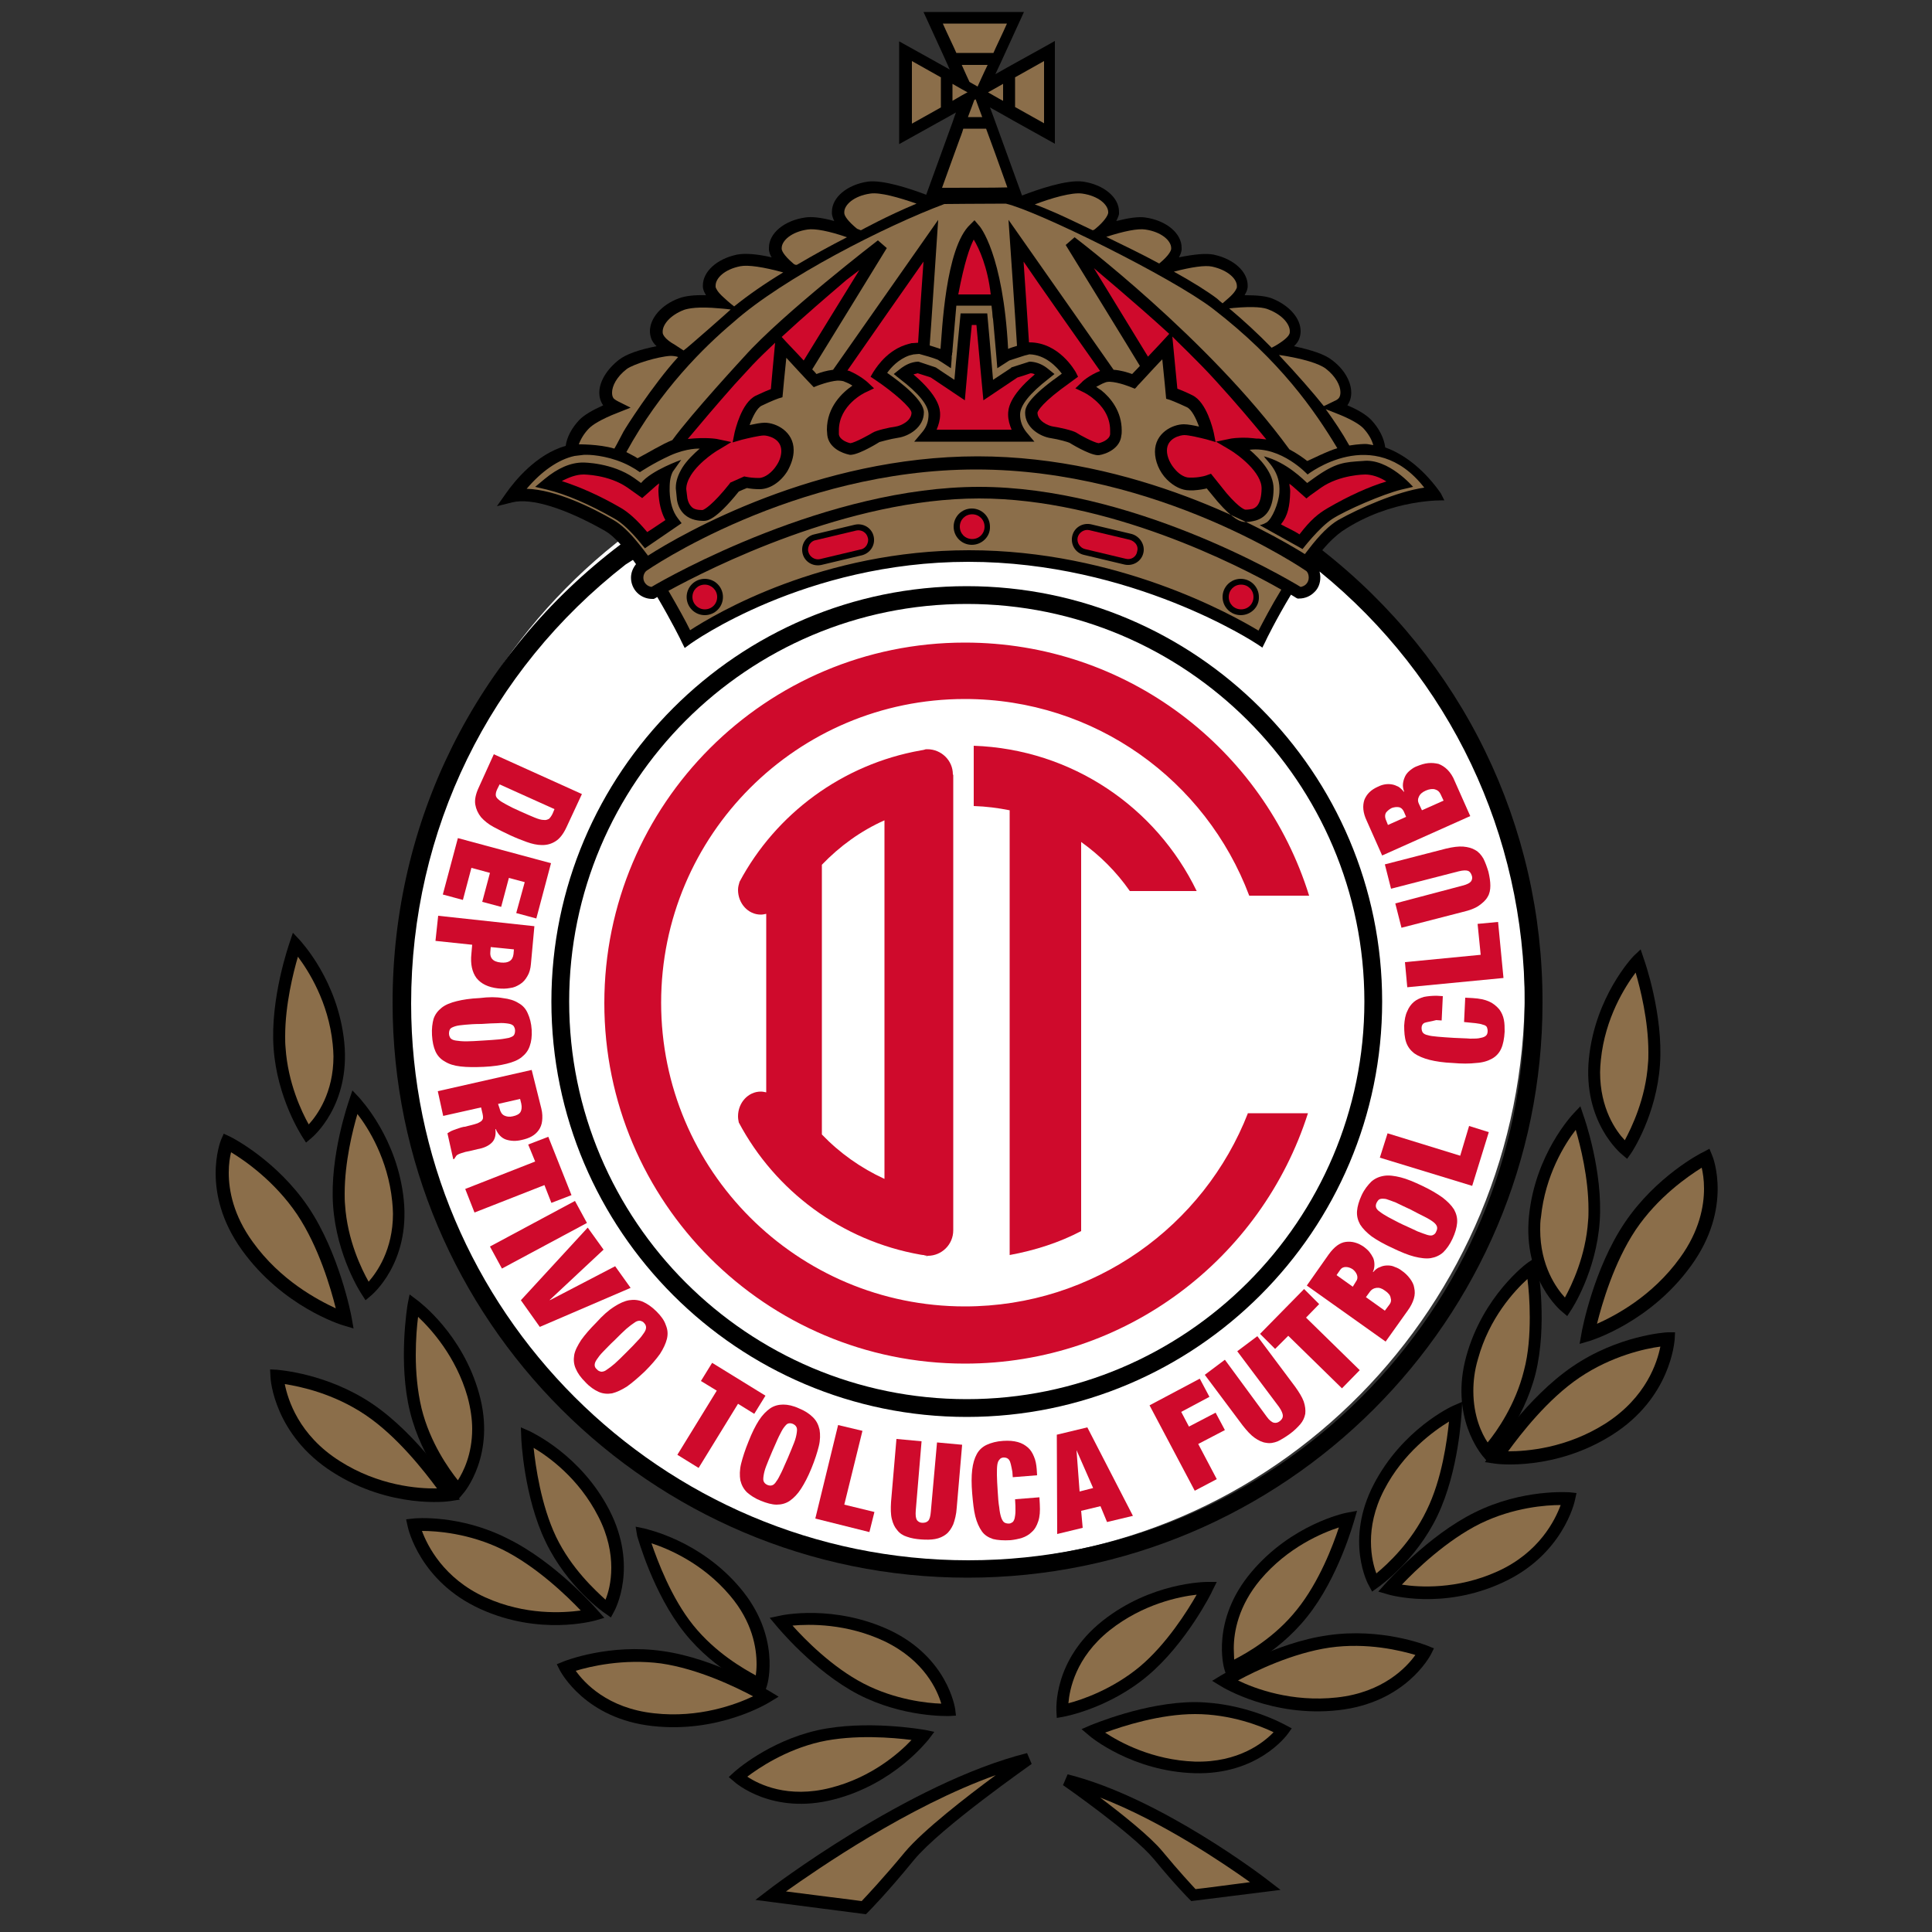 <?xml version="1.0" encoding="utf-8"?>
<!-- Generator: Adobe Illustrator 19.0.0, SVG Export Plug-In . SVG Version: 6.00 Build 0)  -->
<svg version="1.1" id="Capa_1" xmlns="http://www.w3.org/2000/svg" xmlns:xlink="http://www.w3.org/1999/xlink" x="0px" y="0px"
	 viewBox="0 0 500 500" style="enable-background:new 0 0 500 500;" xml:space="preserve">
<rect x="0" y="0" width="500" height="500" fill="#333333" stroke="none"/>
<style type="text/css">
	.st0{fill:#FFFFFF;}
	.st1{fill:#8B6E4A;}
	.st2{fill:#CF0A2C;}
</style>
<g id="XMLID_146_">
	<path id="XMLID_144_" class="st0" d="M394.6,256.6c0,81.5-65.1,147.5-145.4,147.5c-80.3,0-145.4-66-145.4-147.5
		c0-81.5,65.1-147.5,145.4-147.5C329.5,109.1,394.6,175.1,394.6,256.6z"/>
	<path id="XMLID_320_" d="M142.7,259.2c0,59.3,48.2,107.5,107.5,107.5s107.5-48.2,107.5-107.5c0-59.3-48.2-107.5-107.5-107.5
		S142.7,200,142.7,259.2z M147.3,259.2c0-56.7,46.1-102.9,102.9-102.9c56.7,0,102.9,46.1,102.9,102.9c0,56.7-46.2,102.9-102.9,102.9
		C193.5,362.1,147.3,316,147.3,259.2z"/>
	<path id="XMLID_141_" d="M239.7,194.2c0.2,0,0.3-0.1,0.4-0.1C239.9,194.2,239.8,194.2,239.7,194.2z"/>
	<path id="XMLID_140_" d="M240.1,325.1c-0.1,0-0.3,0-0.4-0.1C239.8,325,239.9,325,240.1,325.1z"/>
	<path id="XMLID_139_" d="M198.5,489.4l-3,2.3l28.6,3.7l0.5-0.5c0.2-0.2,4.8-4.8,11.9-13.5c7-8.5,30.3-24.7,30.5-24.9l-1.2-2.8
		C235.1,461.4,198.8,489.1,198.5,489.4z"/>
	<path id="XMLID_138_" d="M275.1,462c0.2,0.1,18.1,12.6,23.5,19.1c5.5,6.7,9.1,10.3,9.2,10.4l0.5,0.5l23.1-2.9l-3-2.3
		c-1.1-0.9-28.3-21.7-52.1-27.6L275.1,462z"/>
	<path id="XMLID_137_" d="M312.5,409.4c-0.6,0-14.6,0.1-27.2,10.1c-12.8,10.2-11.9,22.9-11.9,23.4l0.1,1.7l1.7-0.3
		c0.5-0.1,11.8-2.2,21.8-10.6c9.9-8.3,16.6-21.5,16.8-22.1l1.1-2.2H312.5z"/>
	<path id="XMLID_136_" d="M348.5,391.5c-0.6,0.1-14.2,3-24.6,15.3c-10.6,12.5-7.2,24.8-7,25.3l0.5,1.6l1.6-0.6
		c0.5-0.2,11.2-4.5,19.3-14.7c8.1-10.1,12-24.4,12.2-25l0.7-2.4L348.5,391.5z"/>
	<path id="XMLID_135_" d="M376.1,363.8c-0.5,0.2-13.2,6.1-20.6,20.4c-7.5,14.5-1.5,25.8-1.2,26.2l0.8,1.5l1.4-1
		c0.4-0.3,9.9-6.9,15.5-18.6c5.6-11.7,6.2-26.4,6.3-27l0.1-2.5L376.1,363.8z"/>
	<path id="XMLID_134_" d="M395.5,326.7c-0.5,0.3-11.7,8.7-16,24.2c-4.4,15.8,3.9,25.5,4.2,25.9l1.1,1.3l1.2-1.2
		c0.3-0.4,8.2-8.8,11.4-21.4c3.1-12.6,0.7-27.1,0.6-27.7l-0.4-2.5L395.5,326.7z"/>
	<path id="XMLID_133_" d="M407.3,288.1c-0.4,0.4-10,10.6-11.6,26.6c-1.6,16.3,8.2,24.5,8.6,24.8l1.3,1.1l0.9-1.4
		c0.3-0.4,6.6-10.1,7.5-23.1c0.9-12.9-4-26.9-4.2-27.4l-0.8-2.4L407.3,288.1z"/>
	<path id="XMLID_132_" d="M422.8,247.4c-0.4,0.4-10,10.6-11.6,26.6c-1.6,16.3,8.2,24.5,8.6,24.8l1.3,1.1l1-1.4
		c0.3-0.4,6.6-10,7.5-23c0.9-12.9-4-26.9-4.2-27.4l-0.8-2.4L422.8,247.4z"/>
	<path id="XMLID_131_" d="M282.2,446.5l-2.3,1l1.9,1.6c0.4,0.4,11.2,9.3,27.3,9.8c16.4,0.5,23.9-9.8,24.2-10.2l1-1.4l-1.5-0.8
		c-0.4-0.2-10.5-5.9-23.5-6C296.4,440.5,282.8,446.3,282.2,446.5z"/>
	<path id="XMLID_130_" d="M343.7,423.2c-13.7,1.9-27.1,10.1-27.7,10.4l-2.3,1.4l2.3,1.4c0.5,0.3,13.3,8.1,30.3,6.2
		c17.4-1.9,23.7-13.9,24-14.4l0.8-1.6l-1.7-0.7C368.9,425.7,357.4,421.2,343.7,423.2z"/>
	<path id="XMLID_129_" d="M381.7,391.4c-12.2,6-22.8,18.1-23.3,18.6l-1.7,1.9l2.4,0.7c0.6,0.2,14.3,4.1,29.7-3
		c15.6-7.1,18.7-20.8,18.8-21.4l0.4-1.8l-1.8-0.2C405.8,386.2,394,385.3,381.7,391.4z"/>
	<path id="XMLID_128_" d="M431.6,344.8c-0.5,0-12.9,0.8-24.7,8.9c-11.7,8-20.7,21.8-21.1,22.4l-1.5,2.3l2.7,0.4
		c0.6,0.1,15.5,1.9,30.3-7.5c15.1-9.6,16-24,16.1-24.6l0.1-1.9L431.6,344.8z"/>
	<path id="XMLID_127_" d="M440.7,298.2c-0.5,0.2-12.1,6.2-20.2,18.2c-8.1,12-11.1,27.9-11.2,28.6l-0.5,2.8l2.7-0.8
		c0.6-0.2,15.7-4.9,26.2-19.5c10.7-14.8,5.7-27.9,5.4-28.5l-0.7-1.7L440.7,298.2z"/>
	<path id="XMLID_126_" d="M201.6,418.2l-2.4,0.5l1.6,1.9c0.4,0.5,9.8,11.9,21.3,17.9c11.6,6,23.1,5.6,23.6,5.6l1.7-0.1l-0.2-1.7
		c-0.1-0.5-2-13.2-16.7-20.3C215.9,415.1,202.2,418,201.6,418.2z"/>
	<path id="XMLID_125_" d="M164.9,397.5c0.2,0.6,4.1,14.8,12.2,25c8.1,10.2,18.8,14.5,19.3,14.7l1.6,0.6l0.5-1.6
		c0.2-0.5,3.6-12.8-7-25.3c-10.4-12.3-24.1-15.1-24.6-15.3l-2.4-0.5L164.9,397.5z"/>
	<path id="XMLID_124_" d="M134.9,372c0,0.6,0.7,15.4,6.3,27c5.6,11.7,15.1,18.4,15.5,18.6l1.4,1l0.8-1.5c0.3-0.5,6.3-11.7-1.2-26.3
		c-7.4-14.3-20.1-20.1-20.6-20.4l-2.3-1L134.9,372z"/>
	<path id="XMLID_123_" d="M105.5,337.5c-0.1,0.6-2.5,15.2,0.6,27.8c3.1,12.7,11,21.1,11.4,21.4l1.2,1.2l1.1-1.3
		c0.4-0.4,8.6-10.2,4.2-25.9c-4.3-15.5-15.5-23.8-16-24.2l-2-1.5L105.5,337.5z"/>
	<path id="XMLID_122_" d="M90.4,284.6c-0.2,0.6-5.1,14.5-4.2,27.4c0.9,13,7.2,22.7,7.5,23.1l0.9,1.4l1.3-1.1
		c0.4-0.3,10.2-8.5,8.6-24.8c-1.6-16-11.2-26.1-11.6-26.6l-1.7-1.8L90.4,284.6z"/>
	<path id="XMLID_121_" d="M75,243.8c-0.2,0.6-5.1,14.5-4.2,27.4c0.9,13,7.2,22.6,7.5,23.1l0.9,1.4l1.3-1.1
		c0.4-0.3,10.2-8.5,8.6-24.8c-1.6-16-11.2-26.1-11.6-26.6l-1.7-1.8L75,243.8z"/>
	<path id="XMLID_120_" d="M211.5,447.8c-12.7,2.9-21.3,10.6-21.6,10.9l-1.3,1.2l1.3,1.1c0.4,0.4,10,8.8,25.9,4.7
		c15.6-4,24.1-15.1,24.5-15.5l1.5-2l-2.4-0.5C238.7,447.6,224.1,445,211.5,447.8z"/>
	<path id="XMLID_119_" d="M145.8,430l-1.7,0.7l0.8,1.6c0.3,0.5,6.6,12.5,24,14.4c17.1,1.9,29.8-5.9,30.3-6.2l2.3-1.4l-2.3-1.4
		c-0.6-0.3-14-8.5-27.7-10.4C157.8,425.3,146.3,429.8,145.8,430z"/>
	<path id="XMLID_118_" d="M106.9,393l-1.8,0.2l0.4,1.8c0.1,0.6,3.2,14.3,18.8,21.4c15.4,7,29.2,3.1,29.7,3l2.4-0.7l-1.7-1.9
		c-0.4-0.5-11-12.6-23.3-18.6C119.1,391.9,107.4,392.9,106.9,393z"/>
	<path id="XMLID_117_" d="M70,356.4c0,0.6,1,15,16.1,24.6c14.9,9.5,29.7,7.6,30.3,7.5l2.6-0.4l-1.4-2.3c-0.4-0.6-9.4-14.4-21.1-22.4
		c-11.8-8-24.2-8.8-24.7-8.9l-1.9-0.1L70,356.4z"/>
	<path id="XMLID_116_" d="M57.2,295c-0.2,0.5-5.3,13.6,5.4,28.5c10.5,14.6,25.5,19.3,26.2,19.5l2.7,0.8l-0.5-2.8
		c-0.1-0.7-3.2-16.7-11.2-28.6c-8.1-12-19.7-18-20.2-18.2l-1.7-0.8L57.2,295z"/>
	<path id="XMLID_291_" d="M342.2,142.4L342.2,142.4c1.9-2.3,3.7-3.9,5.1-4.9c12.8-8.6,26.5-8,26.5-8l-0.9-1.8
		c-4.1-5.9-9.3-10.1-14.4-11.9c-0.3-2.4-1.6-5-3.7-7.2l0,0c-1.2-1.2-3.2-2.5-6.1-3.7c0,0,0,0,0,0c0.7-1,1-2.1,1-3.3
		c0-2.8-1.8-6.1-5.1-8.5c-1.8-1.4-5.1-2.5-9.7-3.5c0.7-0.7,1.2-1.4,1.4-2.1c0.2-0.6,0.3-1.2,0.3-1.8c0-3.3-2.9-6.7-7.5-8.5
		c-1.6-0.6-3.9-0.8-7-0.8c0.3-0.5,0.6-1.1,0.7-1.6c0.1-0.3,0.1-0.6,0.1-0.9c0-3.6-3.6-6.9-8.8-8c-2-0.4-5-0.1-9,0.7
		c0.4-0.7,0.6-1.3,0.7-1.9c0-0.2,0-0.4,0-0.6c0-3.7-3.9-7-9.3-7.8c-1.8-0.3-4.4,0.1-7.6,0.9c0.3-0.6,0.6-1.3,0.7-1.8
		c0-0.2,0-0.4,0-0.6c0-3.7-3.9-7-9.3-7.8c-4.2-0.6-11.9,2.1-15.8,3.6l-7.4-20.4c-0.3-0.9-0.7-1.8-0.9-2.4c2,1.1,6.2,3.5,6.2,3.5
		l10.6,5.9V10.6l-2.3,1.3l-8.3,4.6c0,0-3.6,2-4.8,2.7c0.5-1,2.5-5.4,2.5-5.4l0,0l4.9-10.7h-2.4H239l4.9,10.7l0,0c0,0,0.5,1.1,1,2.2
		l0.4,0.9c0.2,0.5,0.4,0.9,0.5,1.1c0,0-2.5-1.4-2.5-1.4l-10.6-5.9v2.6v24l10.6-5.9c0,0,3.3-1.8,4.1-2.3c-0.2,0.5-0.5,1.4-0.8,2.3
		l-6.9,19c-4.2-1.6-11.2-3.9-15.1-3.4c-5.4,0.8-9.3,4.1-9.3,7.8c0,0.2,0,0.4,0,0.6c0.1,0.6,0.3,1.2,0.6,1.8
		c-3.3-0.9-5.8-1.2-7.6-0.9c-5.4,0.8-9.3,4.1-9.3,7.8c0,0.2,0,0.4,0,0.6c0.1,0.6,0.3,1.3,0.7,1.9c-3.9-0.9-7-1.1-9-0.7
		c-5.2,1.1-8.8,4.4-8.8,8c0,0.3,0,0.6,0.1,0.9c0.1,0.5,0.4,1.1,0.7,1.6c-3-0.1-5.4,0.2-7,0.8c-4.6,1.7-7.5,5.2-7.5,8.5
		c0,0.6,0.1,1.2,0.3,1.8c0.2,0.7,0.7,1.4,1.4,2.1c-4.6,0.9-7.9,2.1-9.7,3.5c-3.2,2.5-5.1,5.7-5.1,8.5c0,1.2,0.3,2.3,1,3.3
		c0,0,0,0,0,0c-2.9,1.3-4.9,2.5-6.1,3.7c-2,2.1-3.3,4.5-3.6,6.8c-7.6,2.1-13.3,9.2-15.4,12.2l-2.4,3.4l4-1c4.9-1.2,13.6,1.5,24,7.4
		c1.2,0.7,2.5,1.8,4,3.5c-37.5,28.4-59,71.6-59,118.6c0,82,66.7,148.8,148.8,148.8c82,0,148.8-66.7,148.8-148.8
		C399.3,213.6,378.5,170.8,342.2,142.4z M250.6,403.8c-79.5,0-144.2-64.7-144.2-144.1c0-44.8,20.2-86.1,55.5-113.6l1.9-1.2
		c0.3,0.4,0.5,0.7,0.8,1.1c-0.8,1-1.3,2.2-1.3,3.5c0,1.5,0.6,2.9,1.6,3.9c1,1,2.4,1.6,3.9,1.6h0.4l0.4-0.2c0,0,0.2-0.1,0.5-0.3
		c3.6,6.1,6.3,11.5,6.3,11.6l0.8,1.6l1.5-1.1c0.3-0.2,29.5-21.2,71.9-21.2c42.5,0,74.3,21,74.6,21.2l1.5,1l0.8-1.6
		c0-0.1,2.8-5.8,6.6-12.1c0.8,0.5,1.2,0.7,1.3,0.8l0.4,0.2h0.4c1.5,0,2.9-0.6,3.9-1.6c1.1-1,1.6-2.4,1.6-3.9c0-0.5-0.1-1-0.2-1.5
		c33.8,27.5,53.1,68.1,53.1,111.7C394.7,339.1,330,403.8,250.6,403.8z"/>
	<path id="XMLID_113_" d="M150.9,114.9L150.9,114.9L150.9,114.9z"/>
	<path id="XMLID_112_" class="st1" d="M257.7,459.4c-7.6,5.6-18.8,14.3-23.5,19.9c-5.8,7-9.9,11.3-11.2,12.7
		c-1.2-0.2-14.4-1.8-19.6-2.5C211.6,483.7,235,467.5,257.7,459.4z"/>
	<path id="XMLID_111_" class="st1" d="M300.9,479.2c-3.2-3.9-10.5-9.7-16.2-14c16.1,6.2,32.2,17.2,38.8,21.9
		c-4.6,0.6-12.9,1.7-14.1,1.8C308.3,487.7,305.2,484.4,300.9,479.2z"/>
	<path id="XMLID_110_" class="st1" d="M287.2,421.9c8.6-6.8,18-8.7,22.5-9.2c-2.4,4.2-7.8,12.8-14.7,18.6c-7.1,5.9-15,8.6-18.5,9.5
		C276.8,437.3,278.3,429,287.2,421.9z"/>
	<path id="XMLID_109_" class="st1" d="M319.3,426.6c0-4.3,1.2-11,6.9-17.8c7.1-8.4,16-12.1,20.3-13.5c-1.5,4.6-5.1,14.1-10.8,21.2
		c-5.7,7.2-13,11.3-16.3,13C319.4,428.7,319.3,427.7,319.3,426.6z"/>
	<path id="XMLID_108_" class="st1" d="M354.8,398.9c0-3.7,0.8-8.3,3.4-13.3c5-9.7,12.9-15.3,16.8-17.7c-0.5,4.8-1.8,14.9-5.8,23
		c-4,8.3-10.1,13.9-13,16.3C355.6,405.6,354.8,402.8,354.8,398.9z"/>
	<path id="XMLID_107_" class="st1" d="M381.3,360c0-2.5,0.3-5.3,1.2-8.3c2.9-10.6,9.4-17.6,12.8-20.7c0.3,2.3,0.6,5.8,0.6,9.9
		c0,4.4-0.3,9.3-1.5,13.8c-2.2,8.9-7.1,15.8-9.4,18.6C383.5,371.1,381.3,366.5,381.3,360z"/>
	<path id="XMLID_106_" class="st1" d="M398.6,318.2c0-1,0-2.1,0.2-3.2c1.1-10.9,6.2-19,9-22.6c1.2,4.1,3.3,12.4,3.3,20.6
		c0,1,0,2-0.1,2.9c-0.6,9.2-4.3,16.8-6,19.9C402.8,333.4,398.6,327.6,398.6,318.2z"/>
	<path id="XMLID_105_" class="st1" d="M414.1,277.5c0-1,0.1-2.1,0.2-3.2c1.1-10.9,6.3-19,9-22.6c1.2,4.1,3.3,12.4,3.3,20.6
		c0,1,0,2-0.1,2.9c-0.6,9.2-4.3,16.7-6,19.9C418.2,292.7,414.1,286.9,414.1,277.5z"/>
	<path id="XMLID_104_" class="st1" d="M309.3,443.6c9.2,0,17,3.1,20.3,4.7c-2.5,2.6-9,7.9-20.4,7.6c-11-0.4-19.4-5-23.2-7.5
		C290.6,446.7,300.2,443.6,309.3,443.6z"/>
	<path id="XMLID_103_" class="st1" d="M344.1,426.4c9.8-1.4,18.5,0.8,22.2,1.9c-2.2,3.1-8.3,9.7-20.3,11
		c-11.7,1.3-21.3-2.3-25.6-4.4C324.8,432.5,334.5,427.8,344.1,426.4z"/>
	<path id="XMLID_102_" class="st1" d="M383.1,394.3c8.6-4.2,17-4.8,20.8-4.8c-1.4,3.8-5.5,12.3-16.4,17.2
		c-10.4,4.7-20.2,4.1-24.7,3.4C366.4,406.3,374.4,398.6,383.1,394.3z"/>
	<path id="XMLID_101_" class="st1" d="M408.8,356.5c8.3-5.6,17-7.5,20.9-8c-0.8,4-3.6,13.1-14.2,19.9c-10.1,6.4-20.3,7.2-25.2,7.2
		C393.5,371.2,400.5,362.1,408.8,356.5z"/>
	<path id="XMLID_100_" class="st1" d="M423.3,318.3c5.8-8.6,13.6-13.9,17.1-16.1c0.3,1.3,0.6,3.1,0.6,5.4c0,4.6-1.2,11-6.2,17.9
		c-7.2,10-16.8,15-21.5,17.1C414.6,337.4,417.7,326.7,423.3,318.3z"/>
	<path id="XMLID_99_" class="st1" d="M229,424.8c10.3,5,13.6,12.7,14.6,16.1c-3.6-0.1-12-1-20.1-5.2c-8.1-4.2-15.2-11.4-18.4-15
		C209.5,420.3,219.1,420.1,229,424.8z"/>
	<path id="XMLID_98_" class="st1" d="M179.4,420.6c-5.7-7.1-9.2-16.6-10.8-21.2c4.3,1.4,13.2,5.1,20.3,13.5
		c5.8,6.8,6.9,13.5,6.9,17.8c0,1.2-0.1,2.1-0.2,2.9C192.5,431.9,185.2,427.8,179.4,420.6z"/>
	<path id="XMLID_97_" class="st1" d="M143.9,397.7c-3.9-8.2-5.3-18.3-5.8-23c3.9,2.3,11.7,7.9,16.7,17.7c2.6,5,3.4,9.6,3.4,13.3
		c0,3.8-0.8,6.6-1.5,8.3C154.1,411.6,147.9,406,143.9,397.7z"/>
	<path id="XMLID_96_" class="st1" d="M109.1,364.5c-1.1-4.6-1.5-9.5-1.5-13.8c0-4.1,0.3-7.6,0.6-9.9c3.3,3.1,9.8,10.2,12.8,20.7
		c0.8,3,1.2,5.8,1.2,8.3c0,6.6-2.3,11.1-3.7,13.3C116.2,380.2,111.3,373.4,109.1,364.5z"/>
	<path id="XMLID_95_" class="st1" d="M89.3,311.8c-0.1-1-0.1-2-0.1-2.9c0-8.2,2.1-16.5,3.3-20.6c2.8,3.6,7.9,11.7,9,22.6
		c0.1,1.1,0.2,2.2,0.2,3.2c0,9.4-4.2,15.2-6.3,17.6C93.6,328.5,89.9,321,89.3,311.8z"/>
	<path id="XMLID_94_" class="st1" d="M73.9,271.1c-0.1-1-0.1-2-0.1-2.9c0-8.2,2.1-16.5,3.3-20.6c2.7,3.6,7.9,11.7,9,22.6
		c0.1,1.1,0.2,2.2,0.2,3.2c0,9.4-4.2,15.2-6.4,17.6C78.1,287.8,74.5,280.3,73.9,271.1z"/>
	<path id="XMLID_93_" class="st1" d="M212.2,450.8c8.9-2,19-1.1,23.7-0.5c-3.1,3.3-10.3,9.7-21,12.4c-11,2.8-18.5-0.9-21.5-2.9
		C196.3,457.6,203.2,452.9,212.2,450.8z"/>
	<path id="XMLID_92_" class="st1" d="M171.1,430.5c9.6,1.4,19.3,6.1,23.8,8.5c-4.4,2.1-14,5.7-25.6,4.4c-12.1-1.3-18.1-7.9-20.3-11
		C152.6,431.3,161.3,429.2,171.1,430.5z"/>
	<path id="XMLID_91_" class="st1" d="M125.6,413.4c-10.8-4.9-15-13.4-16.4-17.2c3.8,0,12.2,0.6,20.8,4.8c8.7,4.3,16.7,12,20.3,15.8
		C145.8,417.4,136,418.1,125.6,413.4z"/>
	<path id="XMLID_90_" class="st1" d="M87.9,378.1c-10.6-6.7-13.4-15.9-14.2-19.9c3.9,0.6,12.6,2.4,20.9,8c8.3,5.6,15.3,14.7,18.5,19
		C108.2,385.3,97.9,384.5,87.9,378.1z"/>
	<path id="XMLID_89_" class="st1" d="M65.4,321.4c-5-6.9-6.2-13.3-6.2-17.9c0-2.3,0.3-4.1,0.6-5.3c3.5,2.1,11.3,7.5,17.1,16.1
		c5.6,8.4,8.7,19.1,10,24.3C82.2,336.4,72.6,331.4,65.4,321.4z"/>
	<path id="XMLID_88_" class="st1" d="M187.3,77c-1.7-1.5-2-2.4-2.1-2.7c0-0.1,0-0.2,0-0.4c0-1.9,2.3-4.2,6.4-5c2-0.4,6,0.2,11.1,1.6
		c-4.8,2.9-9.1,5.9-12.7,8.8C188.9,78.5,187.3,77,187.3,77z"/>
	<path id="XMLID_87_" class="st1" d="M205.3,68.2c-2.7-2.3-3-3.5-3-3.8c0-0.1,0-0.2,0-0.2c0-1.9,2.5-4.2,6.7-4.8
		c1.9-0.3,5.6,0.4,10.2,2c-4.3,2.2-8.5,4.5-12.9,7.1C205.8,68.7,205.3,68.2,205.3,68.2z"/>
	<path id="XMLID_86_" class="st1" d="M221.8,59.2c-2.3-1.9-3.3-3.3-3.3-4.1c0-0.1,0-0.2,0-0.2c0-1.9,2.5-4.2,6.7-4.8
		c2.5-0.4,7.4,1,12,2.6c-7.7,3.2-14.4,6.9-14.4,6.9L221.8,59.2z"/>
	<path id="XMLID_85_" class="st1" d="M174.6,89.2c-2.5-1.4-2.9-2.5-3-2.7c-0.1-0.2-0.1-0.5-0.1-0.7c0-1.8,1.9-4.2,5.5-5.6
		c1.2-0.4,3.7-0.9,9.1-0.4c0,0,1.6,0.1,3,0.3c-0.4,0.4-11.6,10.3-12.2,10.6C175.8,90,174.6,89.2,174.6,89.2z"/>
	<path id="XMLID_84_" class="st1" d="M152.5,110.8c0.8-0.8,2.8-2.2,7.4-4l3.3-1.3l-3.2-1.6c-0.8-0.4-1.1-0.7-1.2-0.8
		c-0.3-0.4-0.4-0.9-0.4-1.5c0-1.7,1.2-4.1,3.8-6.1c1.8-1.3,8-3.2,11.3-3.4c0.7,0,1.5,0.1,2,0.3c-6.5,7.1-14,18.9-14,19.1
		c0.5-1.1-2.2,4.2-2.5,4.6c-4-1.2-9.4-1.1-9.2-1.1C150.3,113.6,151.2,112.1,152.5,110.8z"/>
	<path id="XMLID_83_" class="st1" d="M280.1,50.1c4.2,0.6,6.7,2.9,6.7,4.8c0,0.1,0,0.2,0,0.2c-0.1,0.7-1,2.2-3.3,4.1
		c0,0-0.3,0.3-0.7,0.4c-3.8-1.8-7.1-3.4-9.6-4.5c0,0-4.4-1.9-5.4-2.2C272,51.3,277.4,49.7,280.1,50.1z"/>
	<path id="XMLID_82_" class="st1" d="M296.4,59.4c4.2,0.6,6.7,2.9,6.7,4.8c0,0.1,0,0.2,0,0.2c0,0.3-0.4,1.6-3.1,3.8v0
		c-4.4-2.4-9.2-4.7-13.7-6.9C290.9,59.8,294.5,59.1,296.4,59.4z"/>
	<path id="XMLID_81_" class="st1" d="M313.7,69c4.1,0.9,6.4,3.2,6.4,5c0,0.1,0,0.2,0,0.4c-0.1,0.3-0.4,1.2-2.1,2.7
		c0,0-0.8,0.7-1.6,1.4c-0.5-0.4-1-0.8-1.4-1.2c-2.5-1.9-6.5-4.4-11.2-7C308.4,69.1,311.9,68.6,313.7,69z"/>
	<path id="XMLID_80_" class="st1" d="M319.2,79.7c5.5-0.5,8-0.1,9.1,0.4c3.6,1.4,5.5,3.8,5.5,5.6c0,0.3,0,0.5-0.1,0.7
		c-0.1,0.3-0.6,1.2-3,2.7c0,0-0.8,0.5-1.6,0.9c-3.5-3.6-7.3-7.1-11-10.2C318.5,79.8,319.2,79.7,319.2,79.7z"/>
	<path id="XMLID_79_" class="st1" d="M331,91.9c0,0,0.3,0,0.3,0c5.9,0.9,10.1,2.2,11.8,3.5c2.6,2,3.8,4.4,3.8,6.1
		c0,0.6-0.1,1.1-0.4,1.5c-0.1,0.1-0.4,0.5-1.2,0.8c0,0-2,1-2.7,1.3C339.9,101.7,335.7,96.9,331,91.9z"/>
	<path id="XMLID_78_" class="st1" d="M343.1,105.9c1,0.4,2.3,0.9,2.3,0.9c4.7,1.8,6.6,3.2,7.4,4c1.3,1.4,2.2,2.9,2.6,4.4
		c-0.7-0.1-1.4-0.3-2-0.3c-0.1,0-1.8,0-4.2,0.4C347.3,111.9,345.2,108.8,343.1,105.9z"/>
	<path id="XMLID_77_" class="st1" d="M260.3,52.7c8,1.8,42.9,19,53.6,27.2c17.4,13.4,26.3,26.3,32.2,36.1c-2.3,0.6-7.6,3.3-7.8,3.3
		c-1-0.8-2.7-2-4.6-3c-21-28.8-55.6-54.9-55.6-54.9l-2.3,2c0,0,18.1,29.4,19.2,31.3c-0.2,0.2-1.2,1.3-2,2.1c-1.1-0.4-3-1-4.8-1.1
		c-7.4-10.6-2.6-3.7-27.2-38.8c0,0,2.1,30.4,2.2,32.6c-1,0.3-1.9,0.6-2.3,0.8c-1.3-24.6-7.3-31.8-7.6-32l-1.1-1.3l-1.1,1.1
		c-6.5,6-7.3,28.1-7.7,32.2c-0.6-0.2-1.5-0.5-2.8-0.9c0.2-2.2,2.2-32.5,2.2-32.5s-26.5,37.8-27.2,38.8c-1.7,0.2-3.3,0.7-4.3,1.1
		c-0.4-0.5-0.6-0.7-1.1-1.2c1.2-1.9,19.3-31.4,19.3-31.4l-2.3-2c0,0-24.7,19-34.6,30.1c0,0-13.6,14.7-18.6,21.6
		c-2.6,1-6.1,3.2-9,4.7c-0.5-0.4-2.4-1.3-2.9-1.6c8.8-16.1,20.1-27.2,27.7-33.6c12.9-11.5,39.6-25,54.6-30.6
		C245,52.8,253.9,52.7,260.3,52.7z"/>
	<path id="XMLID_245_" class="st1" d="M236,23.9c0,0,0-5.1,0-8.1c2.7,1.5,7.3,4.1,7.3,4.1l0,0c0,0,0.1,0.1,0.2,0.1
		c0,1.3,0,6.5,0,7.8c0,0-4.6,2.6-7.5,4.2C236,29,236,23.9,236,23.9z M262.7,20c0,0,0.2-0.1,0.2-0.1s4.6-2.6,7.3-4.1
		c0,3,0,13.1,0,16.1c-2.6-1.5-7.4-4.1-7.5-4.2C262.7,26.5,262.7,21.3,262.7,20z M247.5,13.7c-0.5-1.2-2.4-5.1-3.5-7.6
		c2.9,0,8.3,0,8.3,0s5.4,0,8.3,0c-1.1,2.5-3,6.4-3.5,7.6C255.6,13.7,249,13.7,247.5,13.7z M243.8,48.6c1.1-3.1,4.6-12.7,4.6-12.7
		s0.6-1.5,0.9-2.6c1.4,0,4.6,0,5.9,0c0.4,1,4.1,11.2,5.5,15.2C258,48.6,246.5,48.6,243.8,48.6z M246.5,21.7c1,0.6,3,1.7,3.9,2.2
		c-0.3,0.1-2.4,1.3-3.9,2.2C246.5,24.3,246.5,23.4,246.5,21.7z M255.6,16.8c-0.8,1.6-2.6,5.6-2.6,5.6c-1-0.6-2-1.1-2.1-1.2
		c0,0-1.4-3-2-4.4C251.1,16.8,253.4,16.8,255.6,16.8z M252.5,25.7c0.2,0.6,1,2.7,1.7,4.6c-1.5,0-2.2,0-3.7,0
		c0.7-1.8,1.6-4.3,1.6-4.3C252.1,25.9,252.2,25.8,252.5,25.7z M259.6,21.7c0,1.7,0,2.6,0,4.4c-1.7-0.9-2.8-1.6-3.9-2.2
		C256.2,23.6,257.9,22.7,259.6,21.7z"/>
	<path id="XMLID_240_" class="st1" d="M338.4,122.8c0,0-6.8-7.4-15-6.4c2.8,2.4,6.2,6,6.2,10.1c0,0.1,0,0.1,0,0.2
		c-0.1,4.5-1.6,7.1-4.6,8c-0.8,0.2-1.7,0.4-2.7,0.4c-1.2,0-3.1-0.6-7.2-5.3c0,0-1.9-2.3-2.8-3.4c-0.8,0.2-1.9,0.4-3.4,0.5l-1.1,0
		c-1.9,0-4-1-5.8-2.8c-2-2-3.1-4.8-3.1-7.2c0-4.8,4.5-7.1,7.5-7.1c1,0,2.6,0.3,3.9,0.6c-0.8-2.2-1.9-4.4-3.1-5
		c-3-1.4-4.4-1.9-4.4-1.9l-1-0.3c0,0-0.6-6.6-1-10.2c-0.2,0.2-1.1,1.1-2.1,2.2l-3.7,4c-0.4,0.4-0.7,0.7-0.9,1l-0.4,0.4l-1-0.4
		c0,0-3.1-1.3-5.5-1.4c-0.6,0-1,0.1-1.2,0.2c-0.9,0.3-1.6,0.8-2.3,1.1c0.4,0.3,0.8,0.6,1.3,0.9c2.5,2,5.3,5.5,5.3,10.4
		c0,0.4,0,0.9-0.1,1.3c-0.3,3.3-3.8,4.8-5.8,5.1l-0.2,0l-0.2,0c-2.4-0.2-7.2-3.2-7.2-3.2c-0.4-0.2-2.8-0.9-4.8-1.2
		c-2.8-0.4-6.7-2.7-6.7-6.6c0-1.4,0.8-3.6,7.2-8.4c0,0,1.3-0.9,2.3-1.7c-1.3-1.7-4.2-4.9-8.4-5c-0.4,0.1-1.1,0.3-1.2,0.3l-3.7,1.2
		c0,0-0.3,0.1-0.3,0.1l-3.1,2l-0.2-2.6c0,0-0.9-10.2-0.9-10.1l-0.1-0.5c0-0.3-0.1-0.8-0.1-1.3l-0.2-1.7c-1.6,0-5,0-5,0s-2.6,0-4.1,0
		c-0.2,2.1-0.7,8.3-1,11.5c0,0.3,0,0.6-0.1,0.8c0,0.3,0,0.5-0.1,0.7c0,0.1,0,0.1,0,0.2c0,0.2,0,0.4,0,0.4l-0.2,2.6c0,0-3-2-3.1-2
		c0,0-0.1,0-0.1-0.1c-0.4-0.2-1.7-0.7-4.3-1.4c0,0-0.4-0.1-0.7-0.2c-0.3,0-1.2,0.1-1.2,0.1c0,0-0.2,0-0.2,0c0,0-1.2,0.3-1.2,0.3
		c-2.8,1-4.7,3.1-5.7,4.5c3.6,2.5,9.5,7.1,9.5,10.2c0,3.9-3.9,6.2-6.7,6.6c-2,0.3-4.4,1-4.8,1.1c0,0-4.9,3.1-7.3,3.3l-0.2,0l-0.2,0
		c-2-0.4-5.4-1.8-5.8-5.1c0-0.5-0.1-0.9-0.1-1.4c0-5.9,4-9.6,6.6-11.4c-0.6-0.4-1.2-0.7-2-1c0,0-0.2-0.1-0.2-0.1
		c-0.3-0.1-0.8-0.2-1.7-0.2c-2.3,0.2-5.1,1.3-5.1,1.3l-1,0.4l-0.2-0.2c-1-1-6.2-6.6-6.9-7.4c-0.4,3.6-0.9,9.2-0.9,9.2l-0.1,1l-1,0.3
		c0,0-1.5,0.5-4.4,1.9c-1.2,0.6-2.3,2.8-3.1,5c1.4-0.3,2.9-0.6,3.9-0.6c3,0,7.5,2.3,7.5,7.1c0,1.8-0.6,3.6-1.6,5.4
		c-1.8,2.9-4.6,4.7-7.2,4.7c-1.2,0-2.3-0.1-3.3-0.3c-0.5,0.2-1.7,0.7-2.1,0.9c-6.1,7.6-8.3,7.6-9.1,7.6c-1.3,0-3.3-0.2-4.9-1.6
		c-1-0.9-1.7-2.1-2-3.8l-0.3-3c0-0.1,0-0.1,0-0.2c0-1.7,0.6-3.4,1.7-5.2c1.2-1.9,3-3.6,4.5-4.9c0,0-3.3-0.2-7.7,1.8
		c-4.4,2-7.8,4.3-7.8,4.3l-1.2-0.8l-1.4-0.8c-4.5-2.4-9.3-2.9-11.2-2.9c0,0-0.4,0-0.5,0c0,0,0,0,0,0c-0.1,0-0.1,0-0.1,0l-2.5,0.3
		c-4.2,0.9-8.6,4-12.4,8.5c7.5,0.2,17,4.9,22.5,8.1c1.9,1.1,4,3,6.4,6c0.8,1,1.7,2.1,2.5,3.2c8.9-5.7,43.7-25.7,85.3-25.7
		c40.7,0,74.9,19.2,84.7,25.3c0.3-0.4,0.7-0.9,1-1.3c2.9-3.8,5.4-6.2,7.6-7.5c5.5-3.1,15.3-7.4,22.3-8.4
		C355.5,109.4,338.4,122.8,338.4,122.8z M166.9,141.9l-0.9-1.1c-2.6-3.2-5-5.5-7-6.6c-6.5-3.7-12.5-6.3-17.5-7.5l-3-0.7l2.4-2
		c3.5-2.9,6.8-4.3,10-4.3c0.1,0,7.5,0,13.2,4c0,0,1,0.7,1.8,1.3c2.7-3.3,10.4-6,10.4-6l-2.2,3.1c-0.8,1.6-0.8,3.3-0.8,4.8
		c0,0,0,0.2,0,0.2c0.1,3,0.8,5.3,2.1,7l1,1.3L166.9,141.9z M236.6,114.3l2.1-2.5c1.1-1.3,1.6-2.8,1.6-4.5c0-2.4-2.5-5.5-7.5-9.3
		l-1.5-1.2l1.5-1.2c1.5-1.2,3-1.9,4.7-2l0.2,0l4.5,1.5l0,0c0,0,2.8,1.9,4.8,3.2c0.3-3.8,1.6-17.2,1.6-17.2h5.5h1.4
		c0,0,1.2,13.3,1.5,17.2c2-1.3,4.7-3.1,4.7-3.1l0-0.1l4.7-1.5l0.3,0c1.7,0.1,3.3,0.8,4.7,2l1.5,1.2l-1.5,1.2
		c-4.9,3.8-7.4,6.9-7.4,9.3c0,1.6,0.5,3.1,1.6,4.5l2.1,2.5H236.6z M344.8,134.3c-3.4,2.2-7.7,7.8-7.7,7.8l-11.1-6.2
		c0,0,0.8-0.1,1.8-0.7c1.4-0.9,3.1-4.9,3.3-7.7c0.4-5.5-3.2-8.1-4-9.4c5.9,1.5,10.4,6.2,11.2,6.9c0.8-0.6,1.8-1.3,1.8-1.3
		c5.6-4,7.8-4.1,12.6-4.4c6.6-0.8,13,6.7,13,6.7l-3,0.7C357.8,127.9,348.2,132.1,344.8,134.3z"/>
	<path id="XMLID_233_" class="st1" d="M253.4,129c-34,0-69.6,18-80.4,23.9c2.5,4.3,4.6,8.1,5.6,10.2c6.6-4.3,34.2-20.7,72.2-20.7
		c38.3,0,68.1,16.7,74.9,20.8c1.1-2.1,3.2-6.2,5.9-10.6C320.4,146.2,286.7,129,253.4,129z M182.4,159.2c-2.6,0-4.7-2.1-4.7-4.7
		c0-2.6,2.1-4.7,4.7-4.7c2.6,0,4.7,2.1,4.7,4.7C187.1,157.1,185,159.2,182.4,159.2z M223.1,143.7l-10.5,2.5c-2.2,0.5-4.4-0.8-4.9-3
		c-0.5-2.2,0.8-4.4,3-4.9l10.5-2.5c2.2-0.5,4.4,0.8,4.9,3C226.6,141,225.3,143.1,223.1,143.7z M251.5,141c-2.6,0-4.7-2.1-4.7-4.7
		c0-2.6,2.1-4.7,4.7-4.7c2.6,0,4.7,2.1,4.7,4.7C256.3,138.9,254.1,141,251.5,141z M295.9,143.1c-0.5,2.2-2.7,3.5-4.9,3l-10.5-2.5
		c-2.2-0.5-3.5-2.7-3-4.9c0.5-2.2,2.7-3.5,4.9-3l10.5,2.5C295,138.8,296.4,141,295.9,143.1z M321.1,159.2c-2.6,0-4.7-2.1-4.7-4.7
		c0-2.6,2.1-4.7,4.7-4.7c2.6,0,4.7,2.1,4.7,4.7C325.9,157.1,323.7,159.2,321.1,159.2z"/>
	<path id="XMLID_58_" class="st1" d="M167.2,151.2c-0.5-0.5-0.7-1.1-0.7-1.7c0-0.7,0.3-1.3,0.7-1.7c0.2-0.2,38-26.3,85.4-26.3
		c47.4,0,85.2,26.1,85.5,26.3c0.4,0.4,0.6,1,0.6,1.7c0,0.7-0.3,1.3-0.7,1.7c-0.4,0.4-0.9,0.6-1.4,0.7c-4.6-2.8-44.1-25.9-83.2-25.9
		c-39.2,0-80.3,23.2-84.8,25.9C168.1,151.8,167.6,151.6,167.2,151.2z"/>
	<path id="XMLID_57_" class="st2" d="M206.2,143.5L206.2,143.5L206.2,143.5z"/>
	<path id="XMLID_56_" class="st2" d="M318,154.5c0-1.8,1.4-3.2,3.2-3.2c1.8,0,3.2,1.4,3.2,3.2c0,1.8-1.4,3.2-3.2,3.2
		C319.4,157.7,318,156.3,318,154.5z"/>
	<path id="XMLID_55_" class="st2" d="M179.2,154.5c0-1.8,1.4-3.2,3.2-3.2c1.7,0,3.2,1.4,3.2,3.2c0,1.8-1.4,3.2-3.2,3.2
		C180.7,157.7,179.2,156.3,179.2,154.5z"/>
	<path id="XMLID_54_" class="st2" d="M291.3,144.6l-10.5-2.5c-1.3-0.3-2.2-1.7-1.9-3c0.3-1.3,1.7-2.2,3-1.9l10.5,2.5
		c0.7,0.2,1.2,0.6,1.6,1.1c0.4,0.6,0.5,1.2,0.3,1.9l0,0C294.1,144.1,292.7,145,291.3,144.6z"/>
	<path id="XMLID_53_" class="st2" d="M209.2,142.8L209.2,142.8c-0.2-0.7,0-1.3,0.3-1.9c0.4-0.6,0.9-1,1.6-1.1l10.5-2.5
		c1.3-0.3,2.7,0.5,3,1.9c0.2,0.7,0,1.3-0.3,1.9c-0.4,0.6-0.9,1-1.6,1.1l-10.5,2.5C210.9,145,209.5,144.1,209.2,142.8z"/>
	<path id="XMLID_52_" class="st2" d="M248.4,136.3c0-1.8,1.4-3.2,3.2-3.2c1.8,0,3.2,1.4,3.2,3.2c0,1.8-1.4,3.2-3.2,3.2
		C249.8,139.5,248.4,138.1,248.4,136.3z"/>
	<path id="XMLID_51_" class="st2" d="M151,122.8c0.1,0,6.5,0,11.4,3.4c0,0,3.8,2.7,3.8,2.7l3.5-3.1c0.2-0.2,0.5-0.4,0.9-0.7
		c-0.1,0.6-0.2,1.2-0.2,1.8l0,0.3c0.1,2.9,0.7,5.4,1.8,7.4c-1.4,0.9-3.4,2.3-4.7,3.1c-2.5-3-4.8-5.1-6.9-6.3
		c-5.5-3.2-10.6-5.4-15.2-6.9C147.3,123.5,149.2,122.8,151,122.8z"/>
	<path id="XMLID_50_" class="st2" d="M339.1,128.2l2.8-2c4.9-3.4,11.4-3.4,11.4-3.4c1.7,0,3.6,0.6,5.5,1.8
		c-4.6,1.4-9.7,3.7-15.2,6.9l0,0c-2.4,1.4-4.4,3-7.3,6.8c-1.3-0.9-3.2-1.7-4.8-2.6c1.8-2.2,2.3-4.7,2.4-8.4c0,0,0-0.3,0-0.3
		c0-0.6-0.2-1.2-0.2-1.8c0.4,0.3,0.7,0.5,0.9,0.7l3.5,3.1L339.1,128.2z"/>
	<path id="XMLID_49_" class="st2" d="M252.6,84.1c0,0,0.1,0,0.1,0c0.2,2.4,1.8,19.5,1.8,19.5s8.5-5.7,8.8-5.9c0.1,0,2.9-0.9,3.4-1.1
		c0.4,0,0.8,0.1,1.1,0.3c-6.8,5.7-6.9,9.1-6.9,10.4c0,1.4,0.4,2.7,0.9,3.9c-3.7,0-15.7,0-19.4,0c0.5-1.2,0.9-2.5,0.9-3.9
		c0-1.3-0.1-4.6-6.9-10.4c0.4-0.1,0.7-0.2,1.1-0.3c0.5,0.2,3.3,1,3.4,1.1c0.3,0.2,8.8,5.9,8.8,5.9s1.5-17.1,1.8-19.5
		C252.1,84.1,252.6,84.1,252.6,84.1z"/>
	<g id="XMLID_217_">
		<path id="XMLID_48_" class="st2" d="M323,288c-11.4,29.3-39.9,50.1-73.3,50.1c-43.4,0-78.6-35.2-78.6-78.6
			c0-43.4,35.2-78.6,78.6-78.6c33.7,0,62.4,21.1,73.6,50.9h15.5c-11.8-38-47.2-65.5-89.1-65.5c-51.5,0-93.3,41.8-93.3,93.3
			c0,51.5,41.8,93.3,93.3,93.3c41.6,0,76.8-27.2,88.8-64.8H323z"/>
		<path id="XMLID_47_" class="st2" d="M252,193v15.6c3.2,0.1,6.3,0.5,9.3,1.1v99.4v15.7c6.5-1.2,12.8-3.2,18.5-6.2V301v-83.1
			c4.9,3.5,9.1,7.7,12.6,12.7h17.3C299.2,208.9,277.4,193.9,252,193z"/>
		<path id="XMLID_218_" class="st2" d="M212.7,223.8c4.6-4.8,10.1-8.8,16.2-11.5v92.8c-6.1-2.8-11.6-6.7-16.2-11.5V223.8z
			 M246.6,200.4c0-3.6-3-6.5-6.6-6.5c-0.3,0-0.5,0-0.7,0.1c-0.1,0-0.3,0.1-0.4,0.1c-0.2,0-0.4,0.1-0.6,0.1
			c-20.3,3.6-37.5,16.4-46.9,34c-0.2,0.7-0.4,1.3-0.4,2.1c0,3.5,2.6,6.4,5.9,6.4c0.5,0,0.9-0.1,1.4-0.2v40.5v1.8v3.9
			c-0.5-0.1-0.9-0.2-1.4-0.2c-3.3,0-5.9,2.9-5.9,6.4c0,0.6,0.1,1.1,0.2,1.6c9.4,17.7,26.6,30.6,47,34.2c0.2,0,0.4,0.1,0.7,0.1
			c0.1,0,0.3,0,0.4,0.1c0.2,0,0.5,0.1,0.8,0.1c3.6,0,6.6-2.9,6.6-6.6c0-0.1,0-117.7,0-117.7v-0.2
			C246.6,200.5,246.6,200.5,246.6,200.4C246.6,200.5,246.6,200.4,246.6,200.4z"/>
	</g>
	<path id="XMLID_44_" class="st2" d="M314.6,98.5c5.4,5.9,10,11.4,13.1,15.2c-0.1,0-0.1,0-0.2,0l-1.8-0.2c-0.1,0-0.6,0-0.6,0
		l-0.9-0.1c0,0-1.3-0.1-1.3-0.1c-2.8-0.1-4.2,0.2-4.3,0.2l-3.9,0.8l3.4,2c2.4,1.4,8.5,6,8.4,10.2c-0.1,4.5-1.8,5-2.4,5.2
		c-0.5,0.1-1.1,0.2-1.8,0.2c0,0-1.3-0.1-4.9-4.3l-4-5l-1.1,0.4c0,0-1.2,0.5-3.5,0.6l-1,0c-1.1,0-2.4-0.7-3.5-1.9
		c-1.4-1.5-2.3-3.4-2.3-5.1c0-3.3,3.6-4,4.5-4c1.2,0,4.1,0.7,5.7,1.1l2.4,0.7l-0.5-2.5c-0.2-0.8-1.8-7.8-5.5-9.6
		c-1.8-0.9-3.1-1.4-3.9-1.7c-0.1-1.3-1-10-1.3-13.5C303.9,87.7,309.9,93.3,314.6,98.5z"/>
	<path id="XMLID_43_" class="st2" d="M284.7,96c-2.8,1.1-4.7,2.8-4.7,2.9l-1.7,1.6l2.1,1c0,0,1.3,0.6,2.7,1.8c2,1.6,4.2,4.3,4.2,8.1
		c0,0.3,0,0.7,0,1c-0.2,1.5-2.4,2.2-3,2.3c-1.3-0.2-5-2.2-5.7-2.7c-0.9-0.6-4.5-1.4-6-1.6c-1.4-0.2-4.1-1.5-4.1-3.6c0,0,0.2-1.6,6-6
		l4.5-3.3l-0.6-1.2c-0.2-0.3-4.3-7.7-12-7.7h-0.1c-0.3-4.4-1-15.3-1.4-20.9C268.6,73.2,280.2,89.6,284.7,96z"/>
	<path id="XMLID_42_" class="st2" d="M256.4,76.2h-3.8h-4.6c1.6-8.4,3-12.3,4-14.2C253.4,64.3,255.6,69.1,256.4,76.2z"/>
	<path id="XMLID_41_" class="st2" d="M239,67.7c-0.4,5.3-1.1,15.9-1.4,21l-1.4,0.1l-0.3,0c-0.1,0-1.7,0.5-1.7,0.5
		c-5.3,1.8-8,6.8-8.2,7l-0.7,1.2l1.2,0.8c4.9,3.3,9.3,7.2,9.4,8.5c0,2.1-2.7,3.4-4.1,3.6c-1.6,0.2-5.1,1-6,1.6
		c-0.8,0.5-4.4,2.5-5.7,2.7c-0.6-0.1-2.8-0.8-3-2.3c0-0.3,0-0.7,0-1c0-6.6,6.7-9.8,7-9.9l2.1-1l-1.7-1.6c-0.1-0.1-1.9-1.7-4.7-2.9
		c-0.1,0-0.3-0.1-0.3-0.1c0,0-0.1,0-0.2,0C223.8,89.4,235.2,73.1,239,67.7z"/>
	<path id="XMLID_40_" class="st2" d="M219,72.5c0,0,1.3-1,1.3-1s1.3-1,2.1-1.6c-4.1,6.6-11.2,18.2-14.4,23.4
		c-1.9-2.1-4.3-4.5-5.7-6.1C207.9,82,214.1,76.7,219,72.5z"/>
	<path id="XMLID_39_" class="st2" d="M190.1,99.5l4.7-5.1c1.7-1.8,3.7-3.7,5.8-5.7c-0.4,4-1,10.9-1.1,12c-0.8,0.3-2,0.8-3.9,1.7
		c-3.7,1.8-5.3,8.8-5.5,9.6l-0.5,2.5l2.4-0.7c1.6-0.4,4.6-1.1,5.7-1.1c0.9,0,4.5,0.7,4.5,4c0,1.2-0.4,2.5-1.2,3.7
		c-1.2,1.9-3.1,3.3-4.6,3.3c-1.2,0-2.3-0.1-3.3-0.3l-0.5-0.1l-3.6,1.6l-0.2,0.3c-4.3,5.4-6.5,6.7-7,6.8c-1.3,0-2.2-0.2-2.8-0.8
		c-0.5-0.5-0.9-1.2-1.1-2.2l-0.3-2.4c0-1.1,0.4-2.3,1.2-3.6c2.3-3.7,7.1-6.6,7.2-6.6l3.3-2l-3.8-0.8c-0.1,0-2.6-0.5-7.5,0
		C181.1,109.9,185.3,104.9,190.1,99.5z"/>
	<path id="XMLID_38_" class="st2" d="M297.1,92.3c2.1-2.2,4.6-4.9,5.5-5.9c-9.3-8.5-19.1-16.6-19.5-17L297.1,92.3z"/>
	<g id="XMLID_147_">
		<path id="XMLID_207_" class="st2" d="M146.6,214.1c-0.8,1.7-1.7,2.9-2.8,3.6c-1.1,0.7-2.2,1-3.5,1c-1.3,0-2.6-0.3-4-0.8
			c-1.4-0.5-2.9-1.1-4.4-1.8c-1.5-0.7-2.9-1.4-4.2-2.1c-1.3-0.7-2.4-1.6-3.2-2.5c-0.8-1-1.3-2.1-1.5-3.3c-0.2-1.2,0.1-2.7,0.9-4.4
			l3.9-8.6l22.8,10.3L146.6,214.1z M128.7,204.2c-0.3,0.6-0.4,1.1-0.4,1.5c0,0.4,0.2,0.8,0.7,1.2c0.4,0.4,1.1,0.8,2,1.3
			c0.9,0.5,2.1,1.1,3.7,1.8c1.5,0.7,2.8,1.2,3.7,1.6c1,0.4,1.7,0.6,2.3,0.6c0.6,0.1,1-0.1,1.4-0.3c0.3-0.3,0.6-0.7,0.9-1.3l0.5-1.2
			l-14.2-6.4L128.7,204.2z"/>
		<path id="XMLID_205_" class="st2" d="M138.8,237.7l-5.2-1.4l2.2-8l-4.1-1.1l-2,7.5l-4.9-1.3l2-7.5l-4.8-1.3l-2.2,8.3l-5.2-1.4
			l3.9-14.6l24.1,6.5L138.8,237.7z"/>
		<path id="XMLID_202_" class="st2" d="M137.4,249.5c-0.1,1.2-0.4,2.3-0.9,3.1c-0.5,0.9-1.1,1.6-1.9,2.1c-0.8,0.5-1.6,0.9-2.6,1
			c-1,0.2-2,0.2-3.1,0.1c-2.6-0.3-4.4-1.2-5.6-2.7c-1.1-1.5-1.6-3.6-1.3-6.3l0.2-2.3l-9.5-1l0.7-6.5l24.9,2.7L137.4,249.5z
			 M126.9,246.3c-0.1,0.8,0.1,1.5,0.5,1.9c0.4,0.5,1.2,0.8,2.2,0.9c2,0.2,3.1-0.5,3.3-2.2l0.1-1.2l-6-0.6L126.9,246.3z"/>
		<path id="XMLID_199_" class="st2" d="M130.1,258.3c1.7,0.2,3,0.6,4.1,1.3c1.1,0.6,1.9,1.5,2.4,2.7c0.5,1.1,0.9,2.5,1,4.2
			c0.1,1.7-0.1,3.1-0.5,4.2c-0.4,1.2-1.1,2.1-2.1,2.9c-1,0.8-2.3,1.3-3.9,1.7c-1.6,0.4-3.6,0.7-5.9,0.8c-2.3,0.1-4.3,0.1-6-0.1
			c-1.7-0.2-3-0.6-4.1-1.3c-1.1-0.6-1.9-1.5-2.4-2.6c-0.5-1.1-0.8-2.5-0.9-4.2c-0.1-1.7,0.1-3.1,0.4-4.2c0.4-1.2,1.1-2.1,2.1-2.9
			c1-0.8,2.3-1.3,3.9-1.7c1.6-0.4,3.6-0.7,5.9-0.8C126.5,258,128.5,258,130.1,258.3z M120.4,265.2c-1.1,0.1-2,0.2-2.6,0.4
			c-0.6,0.2-1.1,0.4-1.3,0.7c-0.2,0.3-0.3,0.7-0.3,1.2c0,0.5,0.2,0.9,0.4,1.2c0.3,0.3,0.7,0.5,1.4,0.6c0.7,0.1,1.5,0.2,2.7,0.2
			c1.1,0,2.5-0.1,4.2-0.2c1.7-0.1,3.1-0.2,4.2-0.3c1.1-0.1,2-0.3,2.6-0.4c0.6-0.2,1.1-0.4,1.3-0.7c0.2-0.3,0.3-0.7,0.3-1.2
			c0-0.5-0.2-0.9-0.4-1.2c-0.3-0.3-0.7-0.5-1.4-0.6c-0.7-0.1-1.5-0.2-2.7-0.1c-1.1,0-2.5,0.1-4.2,0.2
			C122.8,265,121.5,265.1,120.4,265.2z"/>
		<path id="XMLID_196_" class="st2" d="M140.1,286.9c0.3,1.2,0.3,2.3,0.2,3.2c-0.1,0.9-0.4,1.7-0.9,2.4c-0.5,0.7-1.1,1.2-1.8,1.6
			c-0.7,0.4-1.6,0.7-2.5,0.9c-1.6,0.4-3,0.3-4.2-0.1c-1.1-0.4-2-1.3-2.6-2.7l-0.1,0c0.2,1.5-0.1,2.7-0.9,3.5c-0.8,0.8-2,1.4-3.7,1.7
			l-2.1,0.5c-0.3,0.1-0.7,0.1-1,0.2c-0.3,0.1-0.7,0.2-1,0.3c-0.3,0.1-0.6,0.2-0.8,0.3c-0.2,0.1-0.4,0.2-0.5,0.3
			c-0.1,0.1-0.2,0.2-0.3,0.4c-0.1,0.1-0.2,0.3-0.3,0.5l-0.3,0.1l-1.5-6.7c0.3-0.2,0.6-0.4,1-0.6c0.4-0.2,0.8-0.3,1.3-0.5
			c0.4-0.1,0.8-0.3,1.2-0.4c0.4-0.1,0.7-0.2,1-0.2l1.6-0.4c0.7-0.2,1.2-0.3,1.7-0.5c0.4-0.2,0.8-0.4,1-0.6c0.2-0.2,0.4-0.5,0.4-0.8
			c0-0.3,0-0.6-0.1-1l-0.4-1.7l-9.8,2.2l-1.4-6.4l24.3-5.5L140.1,286.9z M129.3,286.9c0.2,0.9,0.6,1.5,1.2,1.8
			c0.6,0.3,1.4,0.4,2.2,0.2c1-0.2,1.7-0.6,2-1.1c0.3-0.5,0.4-1.3,0.2-2.2l-0.3-1.2l-5.7,1.3L129.3,286.9z"/>
		<path id="XMLID_194_" class="st2" d="M136.7,296.2l5.2-2l6,15.1l-5.2,2l-1.8-4.6l-18.1,7.1l-2.4-6.1l18.1-7.1L136.7,296.2z"/>
		<path id="XMLID_192_" class="st2" d="M151.9,316.5l-22,11.8l-3.1-5.7l22-11.8L151.9,316.5z"/>
		<path id="XMLID_190_" class="st2" d="M156.2,323.4l-13.9,13l0,0.1l16.9-8.8l4,5.6l-23.5,10.1l-4.9-6.9l17.3-18.8L156.2,323.4z"/>
		<path id="XMLID_187_" class="st2" d="M158.9,338.2c1.4-0.9,2.7-1.5,3.9-1.7c1.2-0.2,2.4-0.1,3.6,0.4c1.1,0.5,2.3,1.3,3.5,2.5
			c1.2,1.2,2,2.3,2.4,3.5c0.5,1.2,0.6,2.3,0.3,3.6c-0.3,1.2-0.9,2.5-1.8,3.9c-1,1.4-2.3,2.9-3.9,4.5c-1.7,1.6-3.2,2.9-4.6,3.9
			c-1.4,0.9-2.7,1.5-3.9,1.8c-1.2,0.2-2.4,0.1-3.5-0.4c-1.1-0.5-2.3-1.3-3.4-2.5c-1.2-1.2-2-2.3-2.5-3.5c-0.5-1.1-0.6-2.3-0.4-3.5
			c0.2-1.2,0.9-2.5,1.8-3.9c1-1.4,2.3-2.9,3.9-4.5C156,340.4,157.5,339.1,158.9,338.2z M156.1,349.8c-0.8,0.8-1.3,1.5-1.7,2.1
			c-0.4,0.6-0.5,1-0.5,1.4c0,0.4,0.2,0.8,0.6,1.1c0.3,0.4,0.7,0.5,1.1,0.6c0.4,0,0.9-0.1,1.4-0.5c0.6-0.4,1.3-0.9,2.1-1.6
			c0.8-0.7,1.8-1.7,3-2.9c1.2-1.2,2.2-2.2,2.9-3c0.8-0.8,1.3-1.5,1.7-2.1c0.4-0.6,0.5-1,0.5-1.4c0-0.4-0.2-0.8-0.5-1.1
			c-0.3-0.4-0.7-0.5-1.1-0.6c-0.4,0-0.9,0.1-1.4,0.5c-0.6,0.4-1.3,0.9-2.1,1.6c-0.8,0.7-1.8,1.7-3,2.9
			C157.8,348,156.9,349,156.1,349.8z"/>
		<path id="XMLID_185_" class="st2" d="M181.4,357.4l2.9-4.7l13.8,8.5l-2.9,4.7l-4.2-2.6l-10.2,16.6l-5.5-3.4l10.2-16.6L181.4,357.4
			z"/>
		<path id="XMLID_182_" class="st2" d="M196.4,367.6c0.9-1.4,1.9-2.4,2.9-3.1c1-0.7,2.2-1,3.4-1c1.2,0,2.6,0.3,4.1,1
			c1.5,0.6,2.7,1.4,3.6,2.3c0.9,0.9,1.4,1.9,1.7,3.2c0.2,1.2,0.2,2.7-0.2,4.3c-0.4,1.6-1,3.5-1.9,5.7c-0.9,2.2-1.8,3.9-2.7,5.3
			c-0.9,1.4-1.9,2.4-2.9,3.1c-1,0.7-2.2,1-3.4,1c-1.2,0-2.6-0.4-4.1-1c-1.5-0.6-2.7-1.4-3.6-2.2c-0.9-0.9-1.4-1.9-1.7-3.1
			c-0.2-1.2-0.2-2.7,0.2-4.3c0.4-1.6,1-3.5,1.9-5.7C194.6,370.8,195.5,369,196.4,367.6z M198.3,379.4c-0.4,1-0.6,1.9-0.7,2.6
			c-0.1,0.7-0.1,1.2,0.1,1.5c0.2,0.4,0.5,0.6,0.9,0.8c0.5,0.2,0.9,0.2,1.2,0.1c0.4-0.1,0.8-0.5,1.1-1c0.4-0.5,0.8-1.3,1.3-2.3
			c0.5-1,1-2.3,1.7-3.8c0.6-1.5,1.2-2.8,1.6-3.9c0.4-1,0.6-1.9,0.7-2.6c0.1-0.7,0.1-1.2-0.1-1.5c-0.2-0.4-0.5-0.6-0.9-0.8
			c-0.5-0.2-0.9-0.2-1.2-0.1c-0.4,0.1-0.7,0.5-1.1,1c-0.4,0.5-0.8,1.3-1.3,2.3c-0.5,1-1,2.3-1.7,3.8
			C199.2,377.1,198.7,378.4,198.3,379.4z"/>
		<path id="XMLID_180_" class="st2" d="M223.2,370.3l-4.7,19.1l7.8,1.9l-1.3,5.2L211,393l5.9-24.2L223.2,370.3z"/>
		<path id="XMLID_178_" class="st2" d="M237,390.9c-0.1,1.2,0,2,0.3,2.5c0.3,0.4,0.8,0.7,1.4,0.7c0.6,0,1.1-0.1,1.5-0.5
			c0.4-0.4,0.6-1.2,0.7-2.4l1.6-17.9l6.5,0.6l-1.4,16.3c-0.1,1.7-0.5,3.2-0.9,4.3c-0.5,1.1-1.1,2-1.9,2.6c-0.8,0.6-1.7,1-2.8,1.2
			c-1.1,0.2-2.3,0.2-3.7,0.1c-1.3-0.1-2.5-0.3-3.6-0.7c-1-0.3-1.9-0.9-2.5-1.7c-0.7-0.8-1.1-1.7-1.4-2.9c-0.3-1.2-0.3-2.7-0.2-4.4
			l1.4-16.3l6.5,0.6L237,390.9z"/>
		<path id="XMLID_176_" class="st2" d="M261.2,377.9c-0.3-0.5-0.8-0.7-1.4-0.7c-0.5,0-0.9,0.2-1.1,0.5c-0.3,0.3-0.5,0.7-0.6,1.4
			c-0.1,0.7-0.1,1.5-0.1,2.6c0,1.1,0.1,2.5,0.2,4.2c0.1,1.7,0.2,3.1,0.4,4.2c0.1,1.1,0.3,2,0.5,2.6c0.2,0.6,0.5,1.1,0.8,1.3
			c0.3,0.2,0.7,0.3,1.2,0.3c0.4,0,0.7-0.2,1-0.4c0.2-0.2,0.4-0.6,0.5-1c0.1-0.5,0.2-1.1,0.2-1.9c0-0.8,0-1.8-0.1-3l6.3-0.5l0.1,1.8
			c0.1,1.8,0,3.2-0.4,4.4c-0.4,1.2-0.9,2.1-1.7,2.8c-0.7,0.7-1.6,1.2-2.5,1.5c-1,0.3-2,0.5-3,0.6c-1.8,0.1-3.3,0-4.5-0.3
			c-1.2-0.4-2.2-1-2.9-2c-0.7-1-1.3-2.3-1.7-3.9c-0.4-1.6-0.6-3.6-0.8-5.9c-0.2-2.4-0.2-4.4,0-6.1c0.2-1.7,0.6-3,1.2-4.1
			c0.6-1.1,1.5-1.9,2.6-2.4c1.1-0.5,2.5-0.9,4.2-1c1.5-0.1,2.7,0,3.8,0.3c1.1,0.3,1.9,0.8,2.6,1.4c0.7,0.6,1.2,1.4,1.6,2.4
			c0.4,0.9,0.6,2,0.7,3.2l0.1,1.6l-6.3,0.5l-0.1-1.4C261.7,379.3,261.5,378.3,261.2,377.9z"/>
		<path id="XMLID_173_" class="st2" d="M281.4,369.4l11.8,22.9l-6.7,1.6l-1.7-4.1l-5,1.2l0.4,4.4l-6.6,1.6l-0.1-25.7L281.4,369.4z
			 M278.6,375.3l0.8,10.7l3.5-0.9L278.6,375.3L278.6,375.3z"/>
		<path id="XMLID_171_" class="st2" d="M310.5,356.8l2.5,4.7l-7.3,3.9l2,3.8l6.9-3.6l2.4,4.5l-6.9,3.6l4.8,9.1l-5.7,3l-11.7-22.1
			L310.5,356.8z"/>
		<path id="XMLID_169_" class="st2" d="M327.8,366.6c0.7,1,1.4,1.5,1.9,1.6c0.5,0.1,1,0,1.5-0.4c0.5-0.4,0.8-0.8,0.8-1.4
			c0-0.5-0.3-1.3-1-2.3l-10.8-14.4l5.2-3.9l9.8,13.1c1,1.4,1.8,2.7,2.2,3.8c0.4,1.2,0.5,2.2,0.4,3.2c-0.2,1-0.6,1.9-1.3,2.7
			c-0.7,0.8-1.6,1.7-2.7,2.5c-1.1,0.8-2.1,1.4-3.1,1.9c-1,0.4-2,0.6-3,0.4c-1-0.1-2-0.6-3-1.3c-1-0.7-2-1.8-3.1-3.2l-9.8-13.1
			l5.2-3.9L327.8,366.6z"/>
		<path id="XMLID_167_" class="st2" d="M330,349.1l-3.9-3.9l11.4-11.6l3.9,3.9l-3.4,3.5l13.9,13.6l-4.6,4.7l-13.9-13.6L330,349.1z"
			/>
		<path id="XMLID_163_" class="st2" d="M343.9,324.6c1.4-1.9,2.8-3,4.4-3.2c1.6-0.2,3.1,0.2,4.7,1.3c0.5,0.4,1,0.8,1.4,1.3
			c0.4,0.5,0.7,1,1,1.6c0.2,0.5,0.3,1.1,0.3,1.7c0,0.6-0.1,1.2-0.4,1.9l0.1,0c0.5-0.6,1.1-1.1,1.8-1.3c0.6-0.3,1.3-0.4,1.9-0.4
			c0.7,0,1.3,0.1,1.9,0.4c0.6,0.2,1.2,0.5,1.7,0.9c0.9,0.6,1.6,1.3,2.2,2.1c0.6,0.8,1,1.6,1.1,2.4c0.2,0.9,0.2,1.8-0.1,2.8
			c-0.3,1-0.8,2-1.6,3.1l-5.7,8l-20.4-14.5L343.9,324.6z M350.9,331.7c0.4-0.5,0.5-1.1,0.3-1.7c-0.2-0.6-0.6-1.1-1.1-1.5
			c-0.6-0.4-1.2-0.6-1.8-0.6c-0.6,0-1.1,0.2-1.5,0.8l-0.9,1.3l4.2,3L350.9,331.7z M359.6,337.6c0.4-0.5,0.5-1.1,0.3-1.7
			c-0.1-0.7-0.6-1.3-1.5-1.9c-0.8-0.6-1.5-0.8-2.2-0.7c-0.7,0.1-1.2,0.4-1.6,0.9l-1.1,1.5l4.9,3.5L359.6,337.6z"/>
		<path id="XMLID_160_" class="st2" d="M355,320c-1.3-1-2.3-2-3-3.1c-0.6-1.1-0.9-2.2-0.8-3.5c0.1-1.2,0.5-2.6,1.2-4.1
			c0.7-1.5,1.6-2.6,2.5-3.5c0.9-0.8,2-1.3,3.3-1.5c1.2-0.2,2.7,0,4.3,0.4c1.6,0.4,3.5,1.2,5.6,2.2c2.1,1,3.8,2,5.2,3
			c1.3,1,2.3,2,3,3.1c0.6,1.1,0.9,2.2,0.8,3.5c-0.1,1.2-0.5,2.6-1.2,4.1c-0.7,1.5-1.5,2.6-2.4,3.5c-0.9,0.8-2,1.3-3.2,1.5
			c-1.2,0.2-2.7,0-4.3-0.4c-1.6-0.4-3.5-1.2-5.6-2.2C358,321.9,356.3,320.9,355,320z M366.9,318.7c1,0.4,1.9,0.7,2.5,0.9
			c0.7,0.2,1.2,0.2,1.5,0c0.4-0.2,0.6-0.4,0.8-0.9c0.2-0.4,0.3-0.8,0.2-1.2c-0.1-0.4-0.4-0.8-0.9-1.2c-0.5-0.4-1.3-0.9-2.3-1.4
			c-1-0.5-2.2-1.1-3.7-1.9c-1.5-0.7-2.8-1.3-3.8-1.8c-1-0.4-1.9-0.7-2.5-0.9c-0.6-0.1-1.2-0.1-1.5,0c-0.4,0.1-0.6,0.4-0.9,0.9
			c-0.2,0.4-0.3,0.8-0.2,1.2c0.1,0.4,0.4,0.8,1,1.2c0.5,0.4,1.3,0.9,2.2,1.4c1,0.5,2.2,1.2,3.7,1.9
			C364.6,317.6,365.8,318.2,366.9,318.7z"/>
		<path id="XMLID_158_" class="st2" d="M359.1,293.3l18.8,5.8l2.3-7.7l5.1,1.6l-4.3,13.9l-23.9-7.3L359.1,293.3z"/>
		<path id="XMLID_156_" class="st2" d="M368.7,264.7c-0.5,0.2-0.8,0.7-0.8,1.3c0,0.5,0.1,0.9,0.3,1.2c0.2,0.3,0.7,0.6,1.3,0.7
			c0.6,0.2,1.5,0.3,2.6,0.4c1.1,0.1,2.5,0.2,4.2,0.3c1.7,0.1,3.1,0.1,4.2,0.2c1.1,0,2,0,2.7-0.2c0.6-0.1,1.1-0.3,1.4-0.6
			c0.3-0.3,0.4-0.7,0.4-1.2c0-0.4-0.1-0.7-0.2-1c-0.2-0.3-0.5-0.5-1-0.6c-0.5-0.2-1.1-0.3-1.9-0.4c-0.8-0.1-1.8-0.2-3-0.3l0.3-6.3
			l1.9,0.1c1.8,0.1,3.2,0.4,4.3,0.9c1.1,0.5,1.9,1.2,2.6,2c0.6,0.8,1,1.7,1.2,2.7c0.2,1,0.2,2,0.2,3.1c-0.1,1.8-0.4,3.3-0.9,4.4
			c-0.5,1.1-1.3,2-2.4,2.6c-1.1,0.6-2.4,1-4.1,1.1c-1.7,0.2-3.7,0.2-6,0c-2.4-0.1-4.4-0.4-6-0.8c-1.6-0.4-3-1-4-1.7
			c-1-0.8-1.7-1.7-2.1-2.9c-0.4-1.2-0.5-2.6-0.5-4.3c0.1-1.5,0.3-2.7,0.8-3.7c0.4-1,1-1.8,1.7-2.4c0.7-0.6,1.6-1,2.6-1.3
			c1-0.2,2.1-0.3,3.3-0.3l1.6,0.1l-0.3,6.3l-1.4-0.1C370.2,264.4,369.2,264.5,368.7,264.7z"/>
		<path id="XMLID_154_" class="st2" d="M363.6,249l19.6-1.9l-0.8-8l5.3-0.5l1.4,14.5l-24.9,2.4L363.6,249z"/>
		<path id="XMLID_152_" class="st2" d="M378.5,229.2c1.2-0.3,1.9-0.7,2.2-1.1c0.3-0.4,0.4-1,0.2-1.5c-0.2-0.6-0.5-1-0.9-1.2
			c-0.5-0.2-1.3-0.2-2.5,0.1l-17.5,4.5l-1.6-6.3l15.9-4.1c1.7-0.4,3.2-0.6,4.4-0.5c1.2,0.1,2.3,0.4,3.1,0.9c0.9,0.5,1.5,1.2,2.1,2.2
			c0.5,1,0.9,2.1,1.3,3.4c0.3,1.3,0.5,2.5,0.5,3.6c0,1.1-0.2,2.1-0.7,2.9c-0.5,0.9-1.3,1.6-2.3,2.3c-1,0.7-2.4,1.2-4.1,1.6
			l-15.9,4.1l-1.6-6.3L378.5,229.2z"/>
		<path id="XMLID_148_" class="st2" d="M353.7,212.4c-1-2.1-1.1-3.9-0.6-5.4c0.6-1.5,1.7-2.6,3.5-3.4c0.6-0.3,1.2-0.5,1.8-0.6
			c0.6-0.1,1.2-0.1,1.8,0c0.6,0.1,1.1,0.3,1.7,0.6c0.5,0.3,1,0.8,1.4,1.3l0.1,0c-0.3-0.8-0.4-1.5-0.3-2.2c0.1-0.7,0.3-1.3,0.6-1.9
			c0.3-0.6,0.8-1.1,1.3-1.5c0.5-0.4,1.1-0.8,1.7-1c1-0.4,1.9-0.7,2.9-0.8c1-0.1,1.8,0,2.7,0.2c0.8,0.3,1.6,0.8,2.3,1.5
			c0.7,0.7,1.4,1.7,1.9,3l4,9l-22.8,10.2L353.7,212.4z M363.3,210c-0.3-0.6-0.7-1-1.3-1.1c-0.6-0.1-1.2,0-1.8,0.2
			c-0.6,0.3-1.1,0.7-1.5,1.2c-0.3,0.5-0.3,1.1-0.1,1.7l0.6,1.5l4.7-2.1L363.3,210z M372.8,205.5c-0.3-0.6-0.7-1-1.4-1.2
			c-0.6-0.2-1.5-0.1-2.4,0.3c-0.9,0.4-1.5,0.9-1.8,1.6c-0.3,0.6-0.3,1.2,0,1.8l0.8,1.7l5.6-2.5L372.8,205.5z"/>
	</g>
</g>
</svg>

